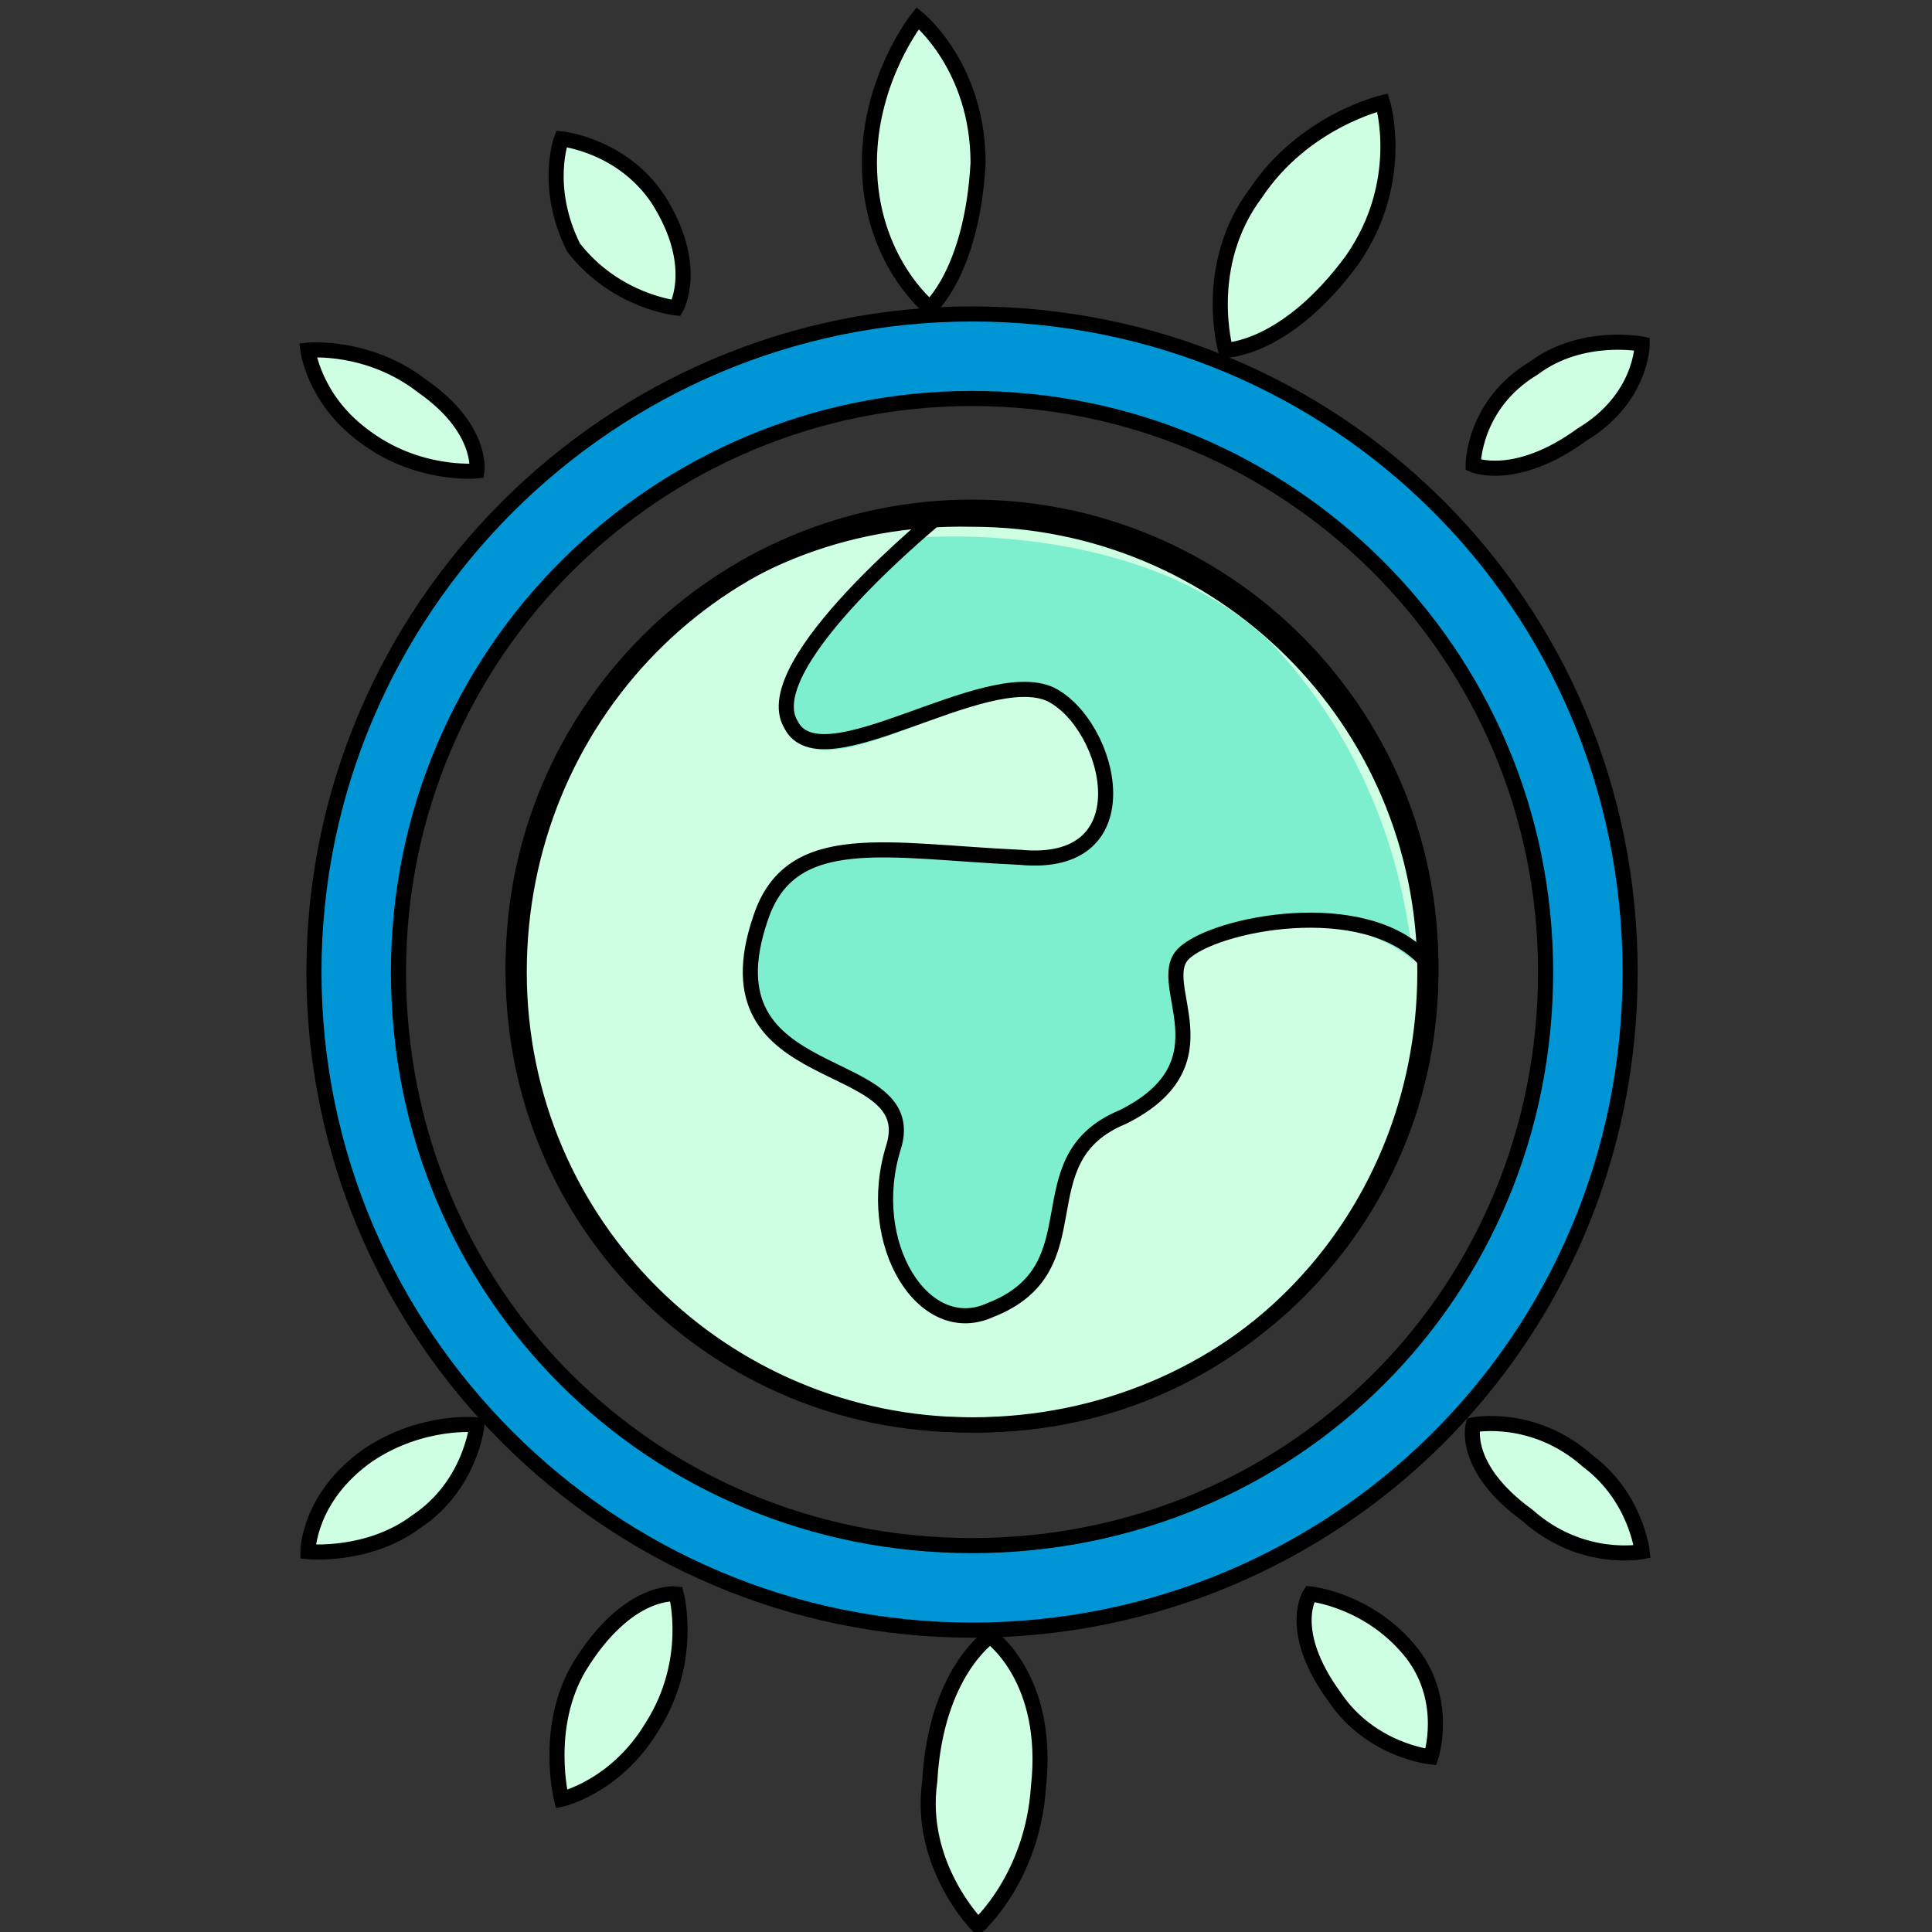 <?xml version="1.0" encoding="utf-8"?>
<!-- Generator: Adobe Illustrator 27.9.0, SVG Export Plug-In . SVG Version: 6.00 Build 0)  -->
<svg version="1.1" id="Livello_1" xmlns="http://www.w3.org/2000/svg" xmlns:xlink="http://www.w3.org/1999/xlink" x="0px" y="0px"
	 viewBox="0 0 32 32" style="enable-background:new 0 0 32 32;" xml:space="preserve">
<rect x="0" y="0" width="32" height="32" fill="#333333" stroke="none"/>
<style type="text/css">
	.st0{fill:#CFFFE2;stroke:#000000;stroke-width:0.25;stroke-miterlimit:10;}
	.st1{fill:#0096D5;stroke:#000000;stroke-width:0.25;stroke-miterlimit:10;}
	.st2{fill:#7DEECE;}
	.st3{fill:none;stroke:#000000;stroke-width:0.25;stroke-miterlimit:10;}
	.st4{fill:none;stroke:#000000;stroke-width:0.25;stroke-linecap:round;stroke-miterlimit:10;}
</style>
<path class="st0" d="M16.1,23.6c-4.2,0-7.6-3.4-7.6-7.6s3.4-7.6,7.6-7.6s7.6,3.4,7.6,7.6S20.3,23.6,16.1,23.6z M15.4,5.1
	c0,0-1-0.8-1-2.4c0-1.4,0.8-2.4,0.8-2.4s1,0.8,1,2.4C16.1,4.5,15.4,5.1,15.4,5.1z M20.3,5.8c0,0-0.4-1.4,0.5-2.6
	c0.8-1.2,2.1-1.5,2.1-1.5s0.4,1.3-0.5,2.6C21.3,5.8,20.3,5.8,20.3,5.8z M24.4,7.7c0,0,0-1,1-1.6c0.8-0.6,1.8-0.4,1.8-0.4
	s0,0.9-1,1.5C25.1,8,24.4,7.7,24.4,7.7z M11.2,5.1c0,0-1-0.1-1.7-1C9,3.1,9.3,2.3,9.3,2.3s1,0.1,1.6,1C11.6,4.4,11.2,5.1,11.2,5.1z
	 M7.9,7.8c0,0-1,0.1-1.9-0.6C5.2,6.6,5.1,5.8,5.1,5.8s1-0.1,1.9,0.6C8,7.1,7.9,7.8,7.9,7.8z M16.4,27.1c0,0,1,0.7,0.8,2.5
	c-0.1,1.5-1,2.3-1,2.3s-1-1-0.8-2.4C15.5,27.7,16.4,27.1,16.4,27.1z M11.2,26.4c0,0,0.3,1.1-0.4,2.2c-0.6,1-1.5,1.2-1.5,1.2
	s-0.3-1.2,0.3-2.2C10.4,26.3,11.2,26.4,11.2,26.4z M7.9,23.6c0,0-0.1,1-1,1.6c-0.8,0.6-1.8,0.5-1.8,0.5s0-0.9,1-1.6
	C7,23.5,7.9,23.6,7.9,23.6z M21.7,26.4c0,0,1,0.1,1.7,1c0.6,0.8,0.3,1.7,0.3,1.7s-1-0.1-1.6-1C21.3,27,21.7,26.4,21.7,26.4z
	 M24.4,23.6c0,0,1-0.2,1.9,0.6c0.8,0.6,0.9,1.5,0.9,1.5s-1,0.2-1.9-0.6C24.2,24.3,24.4,23.6,24.4,23.6z"/>
<path class="st1" d="M16.1,27c-6,0-10.9-4.9-10.9-10.9S10.1,5.2,16.1,5.2S27,10,27,16.1S22.1,27,16.1,27z M16.1,6.6
	c-5.2,0-9.5,4.2-9.5,9.5s4.2,9.5,9.5,9.5s9.5-4.2,9.5-9.5S21.3,6.6,16.1,6.6z"/>
<g id="global_warming_00000098194177923409528660000014369368318645439368_">
	<path class="st0" d="M23.6,16.1c0-4.2-3.4-7.5-7.5-7.5c-4.3-0.1-7.6,3.3-7.6,7.5s3.4,7.5,7.5,7.5C20.3,23.7,23.6,20.3,23.6,16.1
		L23.6,16.1"/>
	<path class="st2" d="M23.4,15.9L23.4,15.9c-1.2-1-3.2-0.5-3.8,0c-0.6,0.5,0.7,1.8-1,2.7c-1.7,0.8-0.4,2.5-2.2,3.2
		c-1.1,0.4-2.2-1-1.6-2.7c0.5-1.6-3.2-0.9-2.2-3.8c0.5-1.6,2.1-1.2,4.3-1c2.1,0.1,1.6-2.2,0.5-2.7c-1.1-0.5-3.8,1.6-4.3,0.5
		c-0.5-1.1,2.2-3.2,2.2-3.2s3.7-0.3,5.8,1.8C22.4,12.1,23.2,13.9,23.4,15.9"/>
	<path class="st3" d="M16.1,8.5c-4.2,0-7.5,3.4-7.5,7.6s3.4,7.5,7.5,7.5c4.3,0,7.6-3.4,7.6-7.5C23.7,11.9,20.3,8.5,16.1,8.5
		L16.1,8.5"/>
	<path class="st4" d="M15.6,8.5c0,0-3.1,2.5-2.5,3.5c0.5,1,3.2-1,4.3-0.5c1,0.5,1.6,2.9-0.5,2.7c-2.2-0.1-3.8-0.5-4.3,1
		c-1,2.9,2.7,2.2,2.2,3.8s0.5,3.2,1.6,2.7c1.8-0.7,0.5-2.5,2.2-3.2c1.8-0.9,0.5-2.2,1-2.7c0.5-0.5,3-1,4,0.1"/>
</g>
</svg>
